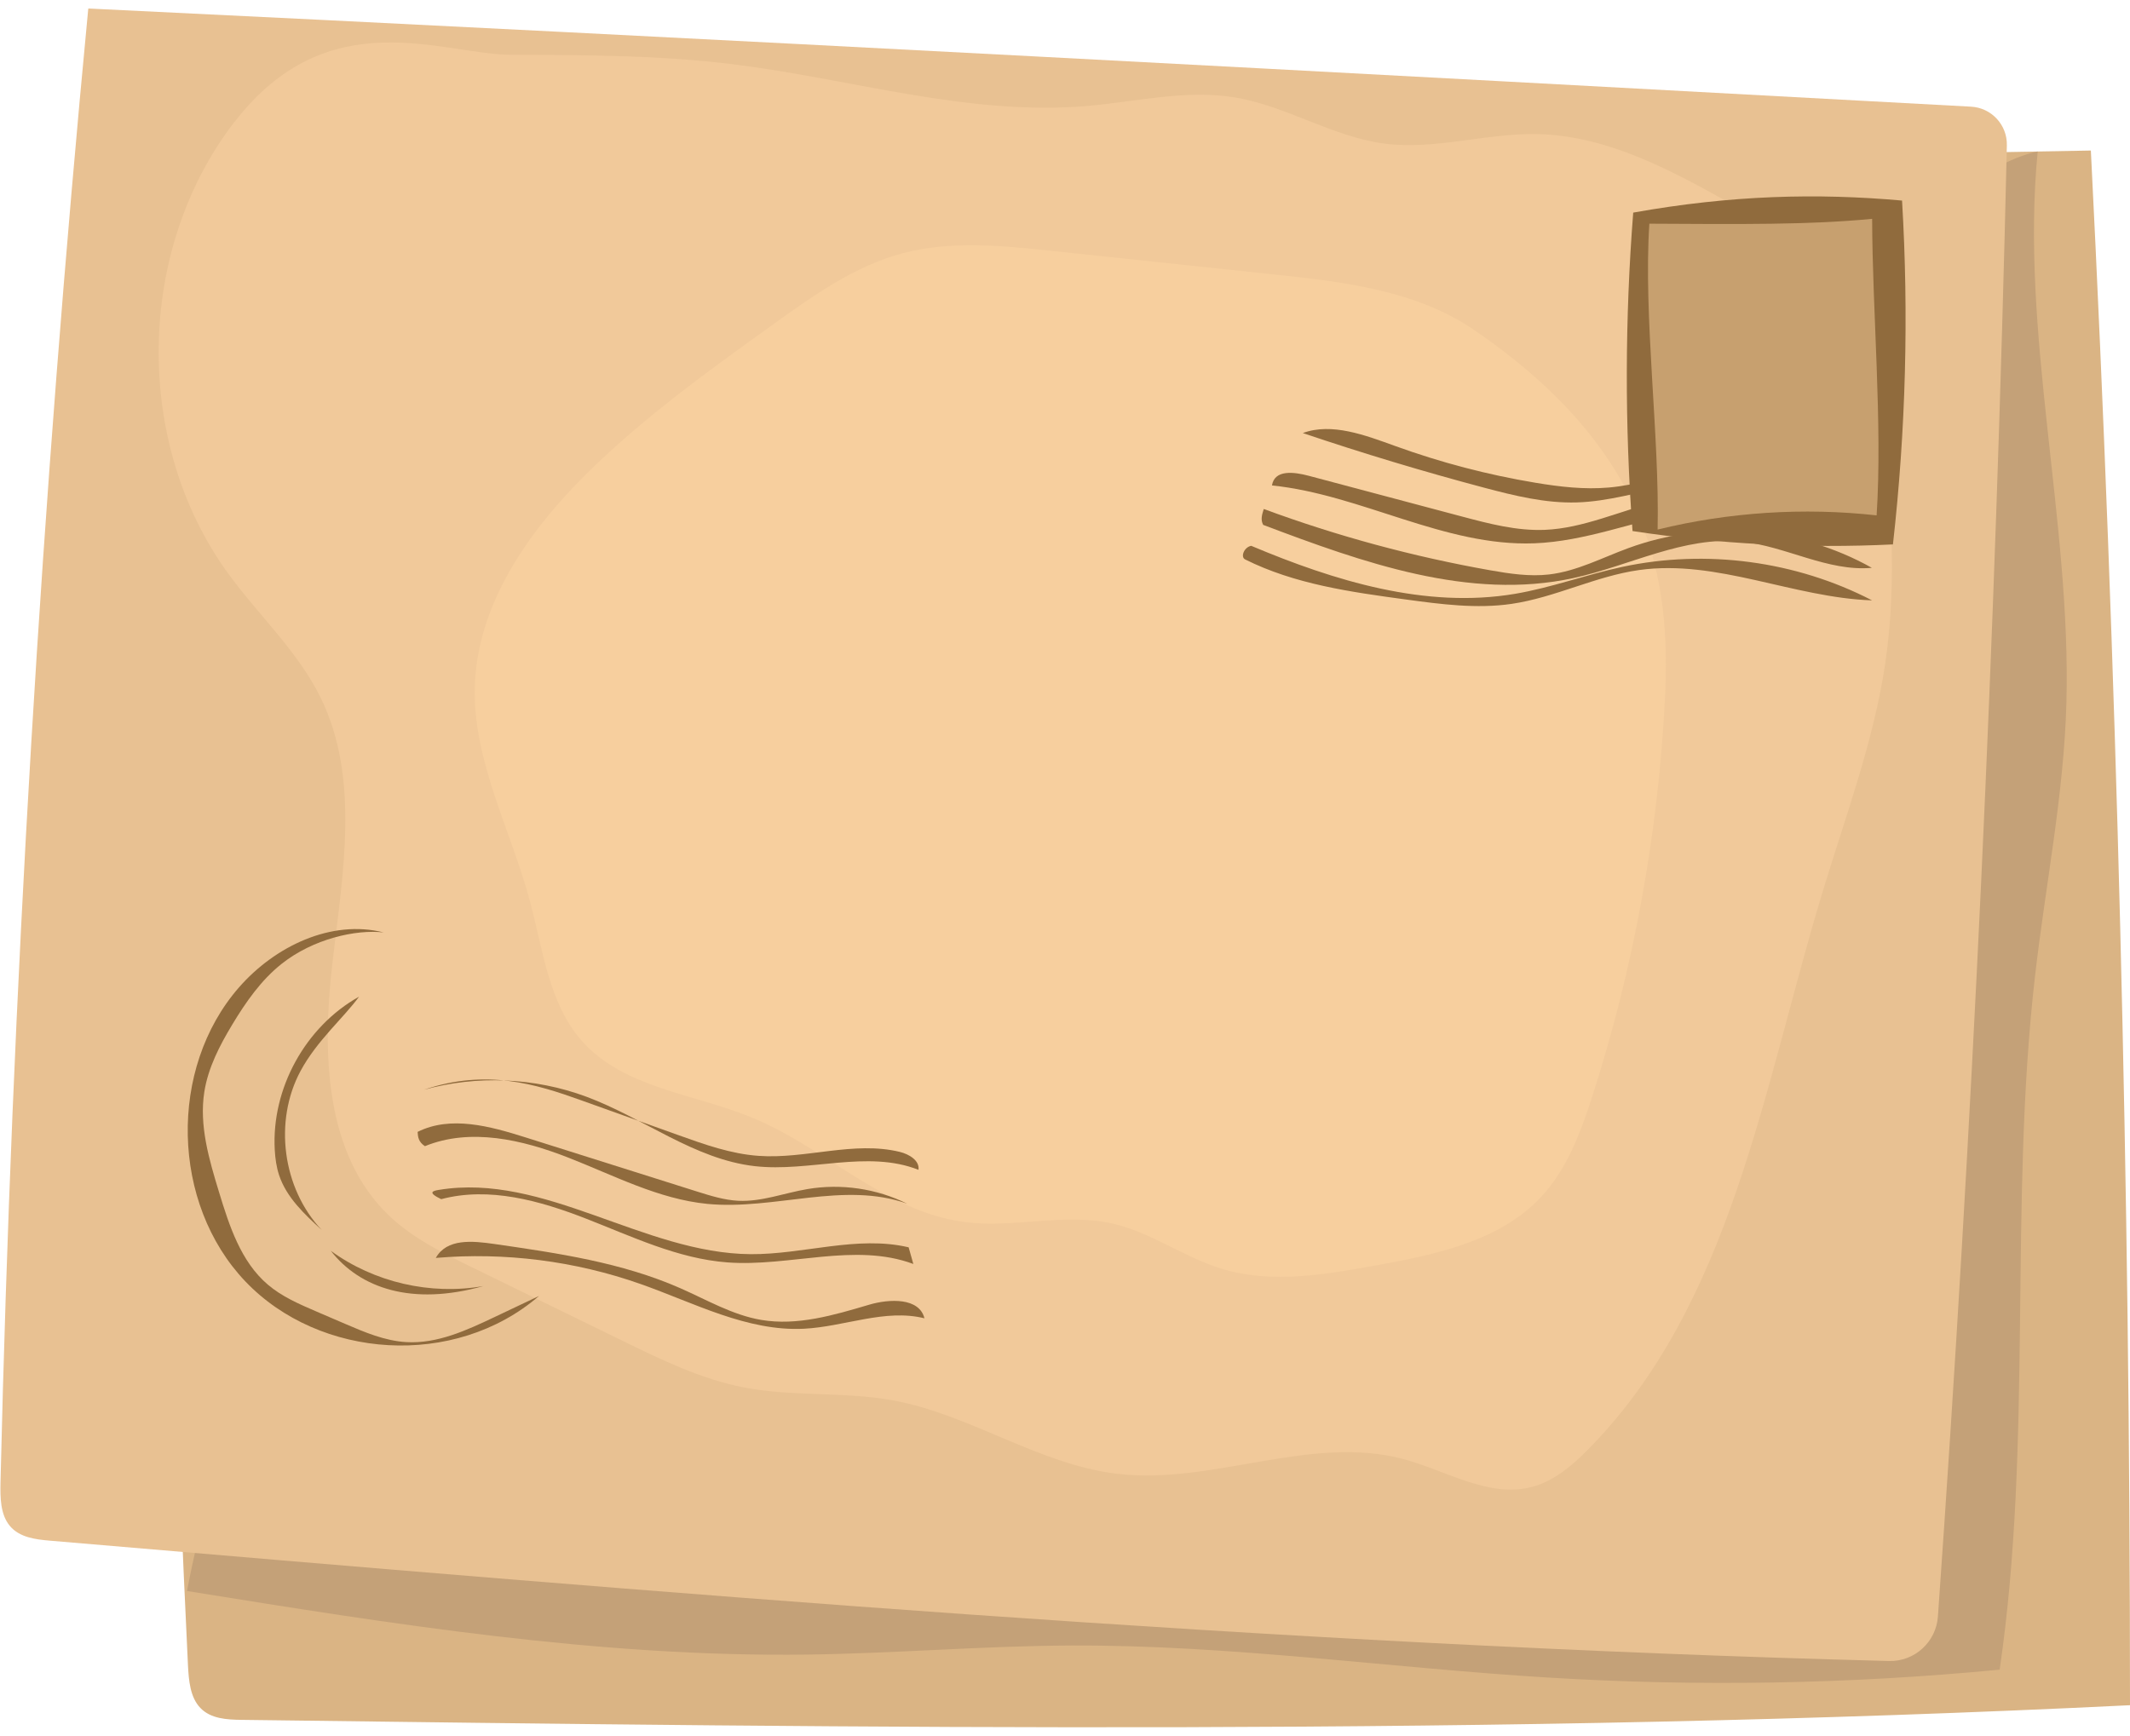 <?xml version="1.0" encoding="UTF-8"?>
<!DOCTYPE svg PUBLIC '-//W3C//DTD SVG 1.0//EN'
          'http://www.w3.org/TR/2001/REC-SVG-20010904/DTD/svg10.dtd'>
<svg height="407.7" preserveAspectRatio="xMidYMid meet" version="1.0" viewBox="-0.1 -2.0 500.1 407.7" width="500.1" xmlns="http://www.w3.org/2000/svg" xmlns:xlink="http://www.w3.org/1999/xlink" zoomAndPan="magnify"
><g
  ><g
    ><g id="change1_1"
      ><path d="M39.64,42.37c-2.69,115.55-1.23,231.21,4.39,346.63,.18,3.6,.5,7.57,2.9,10.08,2.45,2.57,6.23,2.76,9.64,2.81,147.83,1.91,295.75,3.82,443.43-3.44,0-121.76-3.06-243.52-9.19-365.1-149.36,2.68-298.73,5.36-451.18,9.02Z" fill="#dab484"
      /></g
      ><g id="change2_1"
      ><path d="M43.8,371.63c48.22,7.77,96.74,15.56,145.58,14.93,20.69-.27,41.34-2.04,62.04-2.13,37.37-.15,74.53,5.24,111.83,7.52,35.36,2.17,70.89,1.55,106.15-1.85,7.87-53.83,2.1-108.83,8.3-162.88,2.46-21.41,6.79-42.65,7.37-64.2,1.14-42.65-10.9-86.98-6.74-129.45-6.39,1.23-13.88,6.13-19.62,9.21-51.98,27.98-95.19,69.4-142.06,105.28-63.27,48.43-133.44,86.89-202.77,126.15-12.97,7.34-26.06,14.83-36.78,25.18-17.2,16.61-26.98,39.26-33.29,72.22Z" fill="#c4a178"
      /></g
      ><g id="change3_1"
      ><path d="M20.7,0s-.08,.03-.08,.07C9.62,115.1,2.74,230.54,.02,346.05c-.08,3.61-.05,7.58,2.17,10.27,2.26,2.73,6.01,3.2,9.41,3.49,143.75,12.26,287.59,24.52,431.82,28.26,5.99,.16,11.05-4.45,11.48-10.43,8.15-115.03,13.54-230.25,16.19-345.51,.11-4.8-3.62-8.82-8.41-9.08C316.4,15.11,170.06,7.19,20.7,0Z" fill="#e8c192"
      /></g
      ><g id="change4_1"
      ><path d="M54.9,26.69c-23.11,30.02-23.72,75.35-1.43,105.99,7.16,9.84,16.4,18.29,21.74,29.22,9.26,18.94,5.17,41.3,2.74,62.24-2.43,20.94-1.91,44.92,13.39,59.43,5.55,5.26,12.54,8.7,19.42,12.06,11.79,5.76,23.59,11.52,35.38,17.28,9.16,4.47,18.45,8.99,28.45,10.92,11.55,2.23,23.55,.92,35.12,3.06,18.17,3.37,34.17,15.06,52.53,17.22,22.44,2.65,45.43-9.32,67.24-3.44,10.08,2.72,20.04,9.19,30.13,6.51,5.2-1.38,9.46-5.04,13.23-8.87,33.59-34.07,41.08-85,54.96-130.79,5.39-17.79,12-35.33,14.73-53.71,2.93-19.78,1.27-39.93-1.03-59.79-.96-8.27-2.1-16.76-6.11-24.06-5.97-10.88-17.33-17.5-28.14-23.58-14.52-8.17-29.81-16.56-46.46-16.89-12-.24-23.95,3.78-35.85,2.23-12.16-1.58-22.96-8.81-35.06-10.83-11.49-1.92-23.17,1-34.78,2-27.96,2.39-55.51-6.42-83.36-9.83-17.15-2.1-34.49-2.14-51.77-2.19-16.25-.04-42.96-12.88-65.06,15.84Z" fill="#f1c99a"
      /></g
      ><g id="change5_1"
      ><path d="M345.92,75.43c-13.57-9.26-30.66-11.26-47-12.99-17.35-1.84-34.7-3.68-52.06-5.52-11.74-1.25-23.8-2.47-35.2,.6-11.1,2.99-20.7,9.82-30.04,16.52-15.33,11-30.73,22.06-44.13,35.34-13.69,13.58-25.63,30.73-26.11,50.01-.43,17.46,8.51,33.59,13.01,50.47,3.03,11.36,4.38,23.9,12.2,32.67,9.87,11.08,26.41,12.32,40.11,18.02,17.12,7.13,31.18,22.01,49.57,24.42,11.59,1.52,23.57-2.22,34.96,.4,8.98,2.07,16.66,7.88,25.47,10.58,11.63,3.56,24.15,1.41,36.12-.76,14.1-2.56,29.24-5.67,38.99-16.18,6.06-6.54,9.25-15.18,11.98-23.67,9.71-30.21,15.45-61.69,17.03-93.39,1.35-27.13-2.7-57.72-44.92-86.53Z" fill="#f7cf9e"
      /></g
      ><g id="change6_1"
      ><path d="M292.23,129.37c11.65,5.83,24.82,7.66,37.72,9.41,8.25,1.12,16.64,2.24,24.88,1.03,10.22-1.5,19.67-6.5,29.9-7.94,18.3-2.57,36.25,6.49,54.71,7.12-17.87-9.26-38.98-12.08-58.66-7.86-8.47,1.82-16.66,4.89-25.2,6.33-20.97,3.53-42.31-3.03-61.91-11.28-1.72,.33-2.54,2.64-1.45,3.18Z" fill="#906b3d"
      /></g
      ><g id="change6_2"
      ><path d="M296.47,121.26c23.38,8.83,48.39,17.81,72.82,12.5,13.25-2.88,26.01-9.92,39.51-8.56,10.4,1.05,20.18,7.08,30.59,6.15-17.19-9.68-38.65-11.42-57.17-4.63-6.17,2.26-12.12,5.44-18.65,6.19-4.56,.52-9.17-.17-13.69-.97-18.14-3.2-35.99-8.03-53.26-14.41-.4,1.25-.81,2.5-.14,3.73Z" fill="#906b3d"
      /></g
      ><g id="change6_3"
      ><path d="M298.53,112c21.02,2.16,40.52,14.4,61.63,13.59,11.96-.46,23.33-5.12,35.09-7.38,14.02-2.7,28.68-1.93,42.34,2.21,1.13-2.48-2.51-4.3-5.22-4.62-14.38-1.7-29.12-3.38-43.2,0-8.9,2.13-17.41,6.25-26.55,6.63-6.61,.27-13.11-1.44-19.5-3.14-11.97-3.18-23.95-6.37-35.92-9.55-3.51-.93-8.05-1.52-8.66,2.27Z" fill="#906b3d"
      /></g
      ><g id="change6_4"
      ><path d="M305.76,99.69c14.05,4.75,28.26,9.03,42.6,12.84,7.12,1.89,14.38,3.68,21.75,3.46,7.37-.22,14.52-2.44,21.77-3.8,9-1.69,18.26-2.05,27.37-1.06,6.69,.72,13.64,2.14,19.99-.09-13.57-4.57-28.36-5.46-42.38-2.56-6.41,1.33-12.69,3.43-19.21,4.01-5.75,.51-11.55-.17-17.24-1.12-11.18-1.86-22.19-4.74-32.85-8.6-7.12-2.57-14.98-5.59-21.78-3.07Z" fill="#906b3d"
      /></g
      ><g id="change6_5"
      ><path d="M90.01,216.98c-12.37-3.13-25.61,3.29-34,12.9-16.63,19.03-15.93,50.78,1.51,69.06,17.44,18.28,49.13,20.47,68.93,3.41l-10.46,4.96c-6.55,3.11-13.45,6.29-20.69,5.87-5.03-.29-9.77-2.31-14.4-4.3-2.23-.96-4.47-1.92-6.7-2.88-4.02-1.73-8.1-3.49-11.42-6.32-6.33-5.39-9.04-13.79-11.46-21.74-2.34-7.67-4.7-15.66-3.44-23.58,.9-5.64,3.59-10.83,6.54-15.73,3.18-5.28,6.77-10.45,11.6-14.28,7.35-5.84,17.39-8.14,24-7.37Z" fill="#906b3d"
      /></g
      ><g id="change6_6"
      ><path d="M84.2,232.06c-12.59,7.03-20.59,21.57-19.79,35.97,.11,2.02,.39,4.05,1.03,5.98,1.74,5.2,5.94,9.14,9.99,12.83-9.22-9.76-11.31-25.55-4.95-37.36,3.84-7.13,10.17-12.52,13.72-17.42Z" fill="#906b3d"
      /></g
      ><g id="change6_7"
      ><path d="M113.39,300.02c-12.41,2.19-25.65-.87-35.83-8.29,6.83,8.78,19.01,13.02,35.83,8.29Z" fill="#906b3d"
      /></g
      ><g id="change6_8"
      ><path d="M99.66,267.17c10.67-4.37,22.89-1.53,33.63,2.67,10.74,4.19,21.21,9.76,32.69,10.88,15.69,1.53,32.1-5.39,46.92-.04-7.19-3.56-15.51-4.78-23.42-3.44-5.42,.92-10.73,3.01-16.22,2.75-3.29-.16-6.48-1.16-9.63-2.15-13.47-4.25-26.95-8.51-40.42-12.76-8.26-2.61-17.52-5.15-25.26-1.27,.08,1.16,.15,2.32,1.72,3.36Z" fill="#906b3d"
      /></g
      ><g id="change6_9"
      ><path d="M103.5,279.61c11.24-2.99,23.15,.35,33.98,4.57,10.84,4.22,21.59,9.41,33.18,10.28,14.63,1.1,29.93-4.75,43.68,.37-.37-1.3-.73-2.6-1.1-3.91-12.1-2.85-24.65,1.69-37.08,1.61-25.16-.18-48.44-19.21-73.26-15.09-1.34,.22-2.76,.57,.59,2.17Z" fill="#906b3d"
      /></g
      ><g id="change6_10"
      ><path d="M102.22,293.41c16.2-1.38,32.69,.71,48.03,6.11,12.62,4.44,25.05,11.19,38.42,10.52,9.52-.48,19.04-4.75,28.28-2.45-1.21-4.88-8.2-4.61-13.02-3.18-8.24,2.44-16.82,4.99-25.29,3.56-6.74-1.14-12.78-4.71-19.04-7.46-13.7-6.03-28.73-8.22-43.54-10.36-5.28-.76-11.24-1.35-13.84,3.26Z" fill="#906b3d"
      /></g
      ><g id="change6_11"
      ><path d="M99.39,253.93c12.49-3.47,26.07-2.89,38.21,1.63,13.42,5,25.3,14.69,39.53,16.3,12.83,1.45,26.41-3.89,38.42,.86,.3-2.21-2.23-3.68-4.39-4.21-10.8-2.63-22.09,1.73-33.18,.93-6.47-.46-12.67-2.67-18.78-4.86-7.65-2.74-15.29-5.48-22.94-8.22-10.43-3.74-22.2-7.44-36.86-2.43Z" fill="#906b3d"
      /></g
      ><g id="change6_12"
      ><path d="M383.36,47.93c-1.95,24.88-2,49.9-.16,74.78,20.21,3.07,40.73,4.13,61.14,3.14,3.02-26.79,3.74-53.84,2.14-80.75-19.94-1.78-40.09-1.29-63.13,2.83Z" fill="#906b3d"
      /></g
      ><g id="change7_1"
      ><path d="M387.15,50.53c-1.43,21.78,2.43,50,1.94,71.83,16.77-4.1,34.26-5.23,51.42-3.33,1.4-21.58-1.01-48.01-1.05-69.64-14.69,1.43-31.11,1.26-52.3,1.14Z" fill="#c7a06f"
      /></g
    ></g
  ></g
></svg
>
